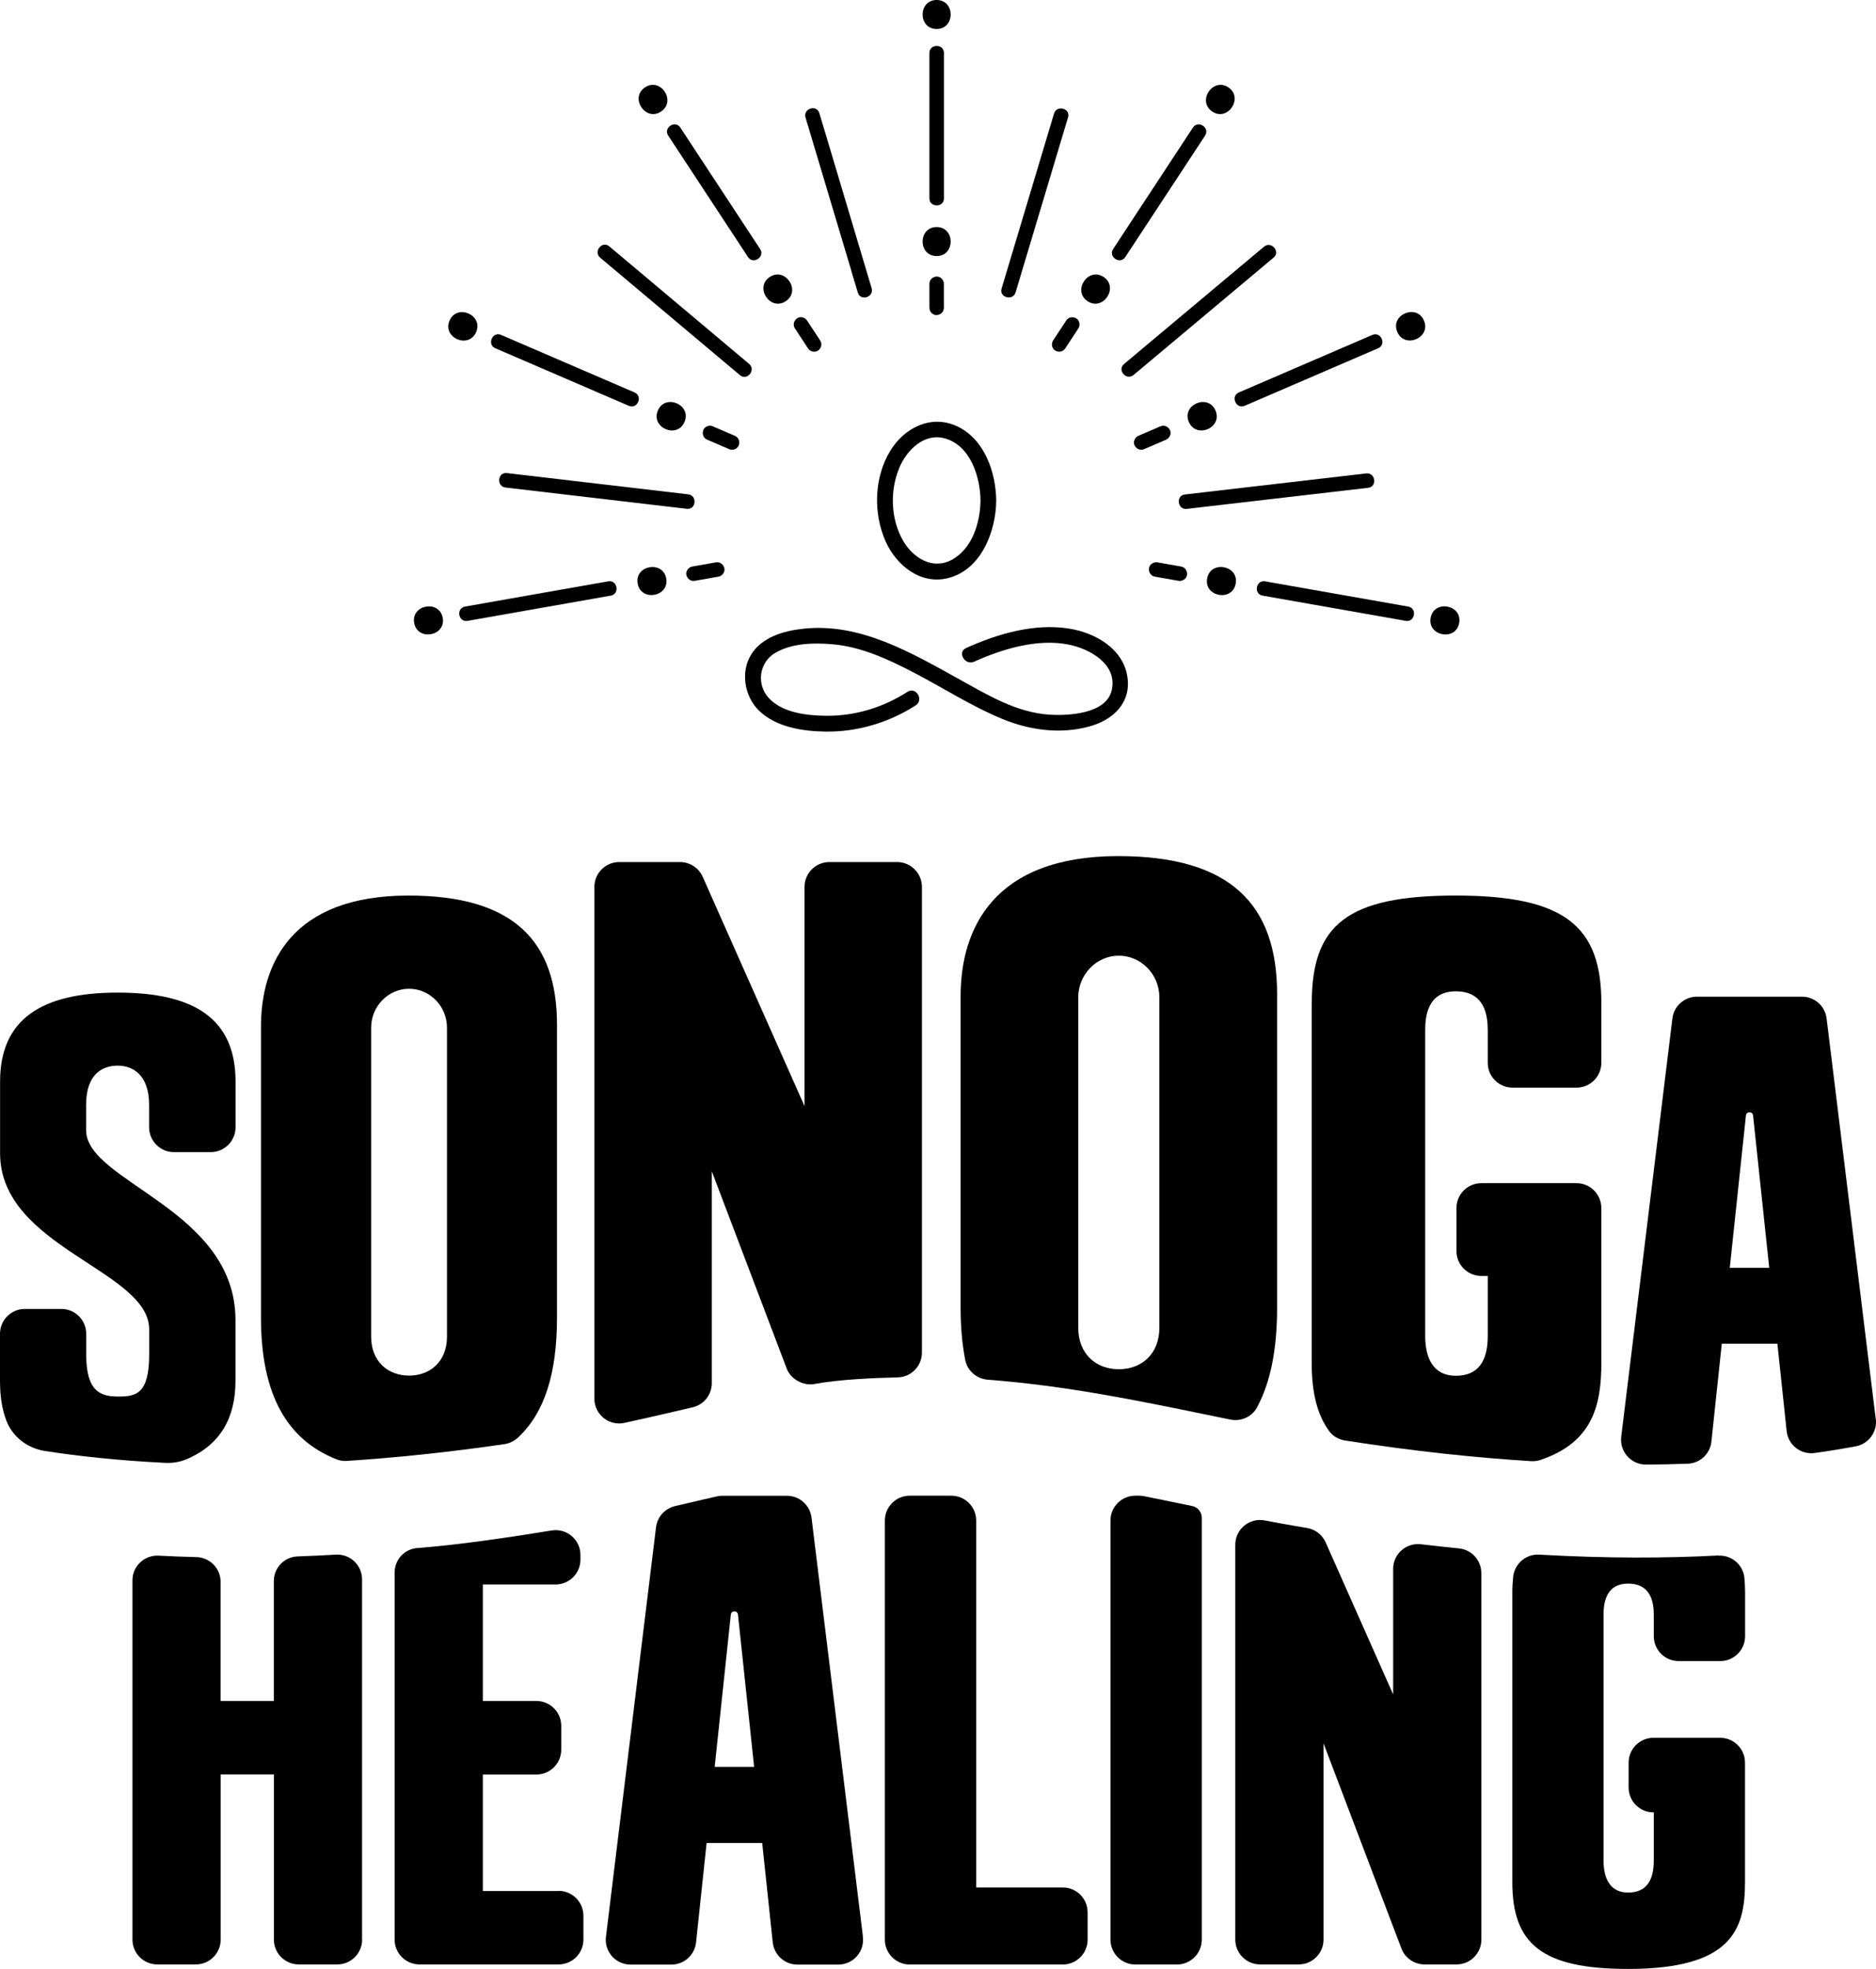 <svg viewBox="0 0 220.68 231.54" xmlns="http://www.w3.org/2000/svg" data-sanitized-data-name="Capa 2" data-name="Capa 2" id="Capa_2">
  <defs>
    <style>
      .cls-1 {
        fill: #000;
        stroke-width: 0px;
      }
    </style>
  </defs>
  <g data-sanitized-data-name="Capa 1" data-name="Capa 1" id="Capa_1-2">
    <g>
      <path d="M21.87,171.62c4.13-1.71,5.83-4.99,5.83-9.23v-7.17c0-13.04-17.57-16.22-17.57-22.31v-3c0-3.7,2.01-4.6,3.72-4.6s3.69,1.03,3.69,4.6v2.65c0,1.61,1.31,2.92,2.92,2.92h4.33c1.61,0,2.92-1.31,2.92-2.92v-5.37c0-7.41-4.87-10.47-13.88-10.47s-13.82,3.18-13.82,10.47v8.43c0,11.09,17.54,13.74,17.54,20.71v2.94c0,4.64-1.55,4.95-3.59,4.95s-3.82-.46-3.82-4.95v-2.43c0-1.61-1.31-2.92-2.92-2.92H2.92c-1.61,0-2.92,1.31-2.92,2.92v5.54c0,1.84.25,3.42.78,4.75.75,1.88,2.49,3.18,4.49,3.49,3.74.58,8.46,1.12,14.17,1.4.82.04,1.66-.08,2.43-.4Z" class="cls-1"></path>
      <path d="M39.6,171.61c.39.15.8.21,1.22.18,5.66-.37,11.84-1,18.51-1.97.6-.09,1.16-.36,1.61-.78,3.09-2.88,4.58-7.46,4.58-14.09v-34.45c0-9.79-5.04-15.19-17.47-15.19-13.72,0-17.35,7.99-17.35,15.41v34.23c0,9.1,3.1,14.37,8.9,16.66ZM43.66,120.85c0-2.52,2.01-4.58,4.46-4.58s4.46,2.06,4.46,4.58v36.33c0,2.95-2.01,4.58-4.46,4.58s-4.46-1.63-4.46-4.58v-36.33Z" class="cls-1"></path>
      <path d="M69.92,104.29v60.18c0,1.86,1.72,3.25,3.53,2.85,2.07-.45,4.07-.91,6.04-1.37.66-.15,1.32-.31,1.98-.46,1.32-.3,2.26-1.48,2.26-2.84v-24.92l8.81,23.19c.47,1.25,1.94,2.07,3.25,1.83,2.87-.54,7.04-.72,9.8-.78,1.59-.03,2.86-1.33,2.86-2.92v-54.76c0-1.61-1.31-2.92-2.92-2.92h-7.97c-1.61,0-2.92,1.31-2.92,2.92v25.78l-11.98-26.97c-.47-1.05-1.51-1.73-2.67-1.73h-7.15c-1.61,0-2.92,1.31-2.92,2.92Z" class="cls-1"></path>
      <path d="M116.18,162.24c9.09.69,17.57,2.43,25.82,4.13.91.19,1.82.37,2.74.56,1.23.25,2.52-.31,3.12-1.42,1.59-2.94,2.37-6.82,2.37-11.76v-36.84c0-10.47-5.39-16.24-18.68-16.24-14.67,0-18.55,8.54-18.55,16.48v36.6c0,2.27.18,4.32.54,6.15.25,1.29,1.34,2.24,2.65,2.34ZM126.84,117.28c0-2.69,2.15-4.9,4.77-4.9s4.77,2.2,4.77,4.9v38.84c0,3.15-2.14,4.89-4.77,4.89s-4.77-1.74-4.77-4.89v-38.84Z" class="cls-1"></path>
      <path d="M154.3,117.91v42.37c0,3.42.62,6.07,2.08,8.04.44.59,1.12.96,1.84,1.07,7.99,1.25,15.29,2.02,21.89,2.43.37.02.74-.02,1.09-.14,6.15-2.07,7.17-6.43,7.17-11.4v-18.23c0-1.61-1.31-2.92-2.92-2.92h-11.2c-1.61,0-2.92,1.31-2.92,2.92v5.07c0,1.61,1.31,2.92,2.92,2.92h.76v7.06c0,2.95-1.12,4.68-3.76,4.68s-3.6-2.07-3.6-4.68v-35.93c0-1.5.2-4.6,3.6-4.6s3.76,2.81,3.76,4.6v3.81c0,1.61,1.31,2.92,2.92,2.92h7.52c1.61,0,2.92-1.31,2.92-2.92v-7.06c0-9.06-4.38-12.61-17.11-12.61s-16.95,3.4-16.95,12.61Z" class="cls-1"></path>
      <path d="M220.65,166.86l-5.78-47.1c-.18-1.46-1.42-2.56-2.89-2.56h-12.36c-1.47,0-2.72,1.1-2.89,2.56l-6.02,49.19c-.21,1.74,1.16,3.28,2.91,3.27,1.7-.01,3.34-.04,4.91-.1,1.45-.05,2.64-1.16,2.79-2.61l1.22-11.5h6.54l1.09,10.27c.17,1.64,1.67,2.81,3.3,2.58,1.81-.25,3.43-.52,4.84-.79,1.51-.28,2.54-1.7,2.35-3.22ZM203.48,149.08l1.9-17.91c.05-.5.79-.5.84,0l1.9,17.91h-4.64Z" class="cls-1"></path>
      <path d="M42.59,228.09v-42.37c0-1.68-1.42-3.01-3.09-2.91-1.53.09-3.03.16-4.49.21-1.57.06-2.8,1.34-2.8,2.91v14.09h-6.26v-14.01c0-1.58-1.27-2.87-2.85-2.91-1.54-.04-3.02-.09-4.45-.17-1.67-.08-3.07,1.24-3.07,2.91v42.24c0,1.61,1.31,2.92,2.92,2.92h4.54c1.61,0,2.92-1.31,2.92-2.92v-19.42h6.26v19.42c0,1.61,1.31,2.92,2.92,2.92h4.54c1.61,0,2.92-1.31,2.92-2.92Z" class="cls-1"></path>
      <path d="M65.71,222.37h-8.91v-13.7h6.3c1.61,0,2.92-1.31,2.92-2.92v-2.81c0-1.61-1.31-2.92-2.92-2.92h-6.3v-13.7h8.56c1.61,0,2.92-1.31,2.92-2.92v-.55c0-1.8-1.61-3.17-3.39-2.88-3.97.65-10.66,1.68-15.83,2.07-1.49.12-2.64,1.37-2.64,2.87v43.17c0,1.61,1.31,2.92,2.92,2.92h16.37c1.61,0,2.92-1.31,2.92-2.92v-2.81c0-1.61-1.31-2.92-2.92-2.92Z" class="cls-1"></path>
      <path d="M101.51,227.74l-6.05-49.29c-.18-1.46-1.42-2.56-2.89-2.56h-7.59c-.22,0-.44.02-.65.07-.94.22-1.89.43-2.84.66-.68.16-1.37.32-2.07.48-1.2.28-2.1,1.27-2.25,2.49l-5.89,48.16c-.21,1.74,1.14,3.27,2.89,3.27h4.81c1.49,0,2.74-1.13,2.9-2.61l1.24-11.69h6.54l1.24,11.69c.16,1.48,1.41,2.61,2.9,2.61h4.81c1.75,0,3.11-1.53,2.89-3.27ZM84.07,207.77l1.9-17.91c.05-.5.79-.5.84,0l1.9,17.91h-4.65Z" class="cls-1"></path>
      <path d="M125.03,221.95h-10.2v-43.15c0-1.61-1.31-2.92-2.92-2.92h-4.9c-1.61,0-2.92,1.31-2.92,2.92v49.29c0,1.61,1.31,2.92,2.92,2.92h18.01c1.61,0,2.92-1.31,2.92-2.92v-3.22c0-1.61-1.31-2.92-2.92-2.92Z" class="cls-1"></path>
      <path d="M141.37,178.48c0-.68-.48-1.26-1.14-1.39,0,0,0,0-.01,0-1.89-.39-3.77-.78-5.63-1.15-.19-.04-.38-.06-.58-.06h-.46c-1.61,0-2.92,1.31-2.92,2.92v49.29c0,1.61,1.31,2.92,2.92,2.92h4.9c1.61,0,2.92-1.31,2.92-2.92v-49.61Z" class="cls-1"></path>
      <path d="M174.25,184.98c0-1.5-1.13-2.75-2.62-2.9-1.47-.15-2.97-.31-4.49-.49-1.73-.2-3.26,1.15-3.26,2.89v14.77l-7.94-17.88c-.4-.89-1.22-1.53-2.18-1.69-.5-.08-1.01-.17-1.53-.26-1.16-.2-2.31-.41-3.46-.63-1.8-.34-3.46,1.03-3.46,2.86v46.43c0,1.61,1.31,2.92,2.92,2.92h4.54c1.61,0,2.92-1.31,2.92-2.92v-23.08l8.19,21.57.97,2.55c.43,1.13,1.52,1.88,2.73,1.88h3.76c1.61,0,2.92-1.31,2.92-2.92v-43.11Z" class="cls-1"></path>
      <path d="M202.14,182.91c-6.01.32-13.04.36-21.08-.1-1.55-.09-2.89,1.06-3.06,2.6-.06.59-.1,1.21-.1,1.88v34.05c0,7.26,3.49,10.19,13.62,10.19,12.17,0,13.75-4.62,13.75-10.19v-14.07c0-1.61-1.31-2.92-2.92-2.92h-7.85c-1.61,0-2.92,1.31-2.92,2.92v2.93c0,1.61,1.31,2.92,2.92,2.92h.04v5.67c0,2.37-.9,3.76-3.02,3.76s-2.89-1.66-2.89-3.76v-28.87c0-1.21.16-3.7,2.89-3.7s3.02,2.26,3.02,3.7v2.49c0,1.61,1.31,2.92,2.92,2.92h4.9c1.61,0,2.92-1.31,2.92-2.92v-5.1c0-.62-.03-1.2-.08-1.76-.15-1.55-1.5-2.7-3.06-2.62Z" class="cls-1"></path>
      <path d="M111.56,67.97c3.89-1.01,5.59-5.49,5.63-9.11-.04-3.31-1.38-7.23-4.6-8.73-3.06-1.43-6.22.17-7.87,2.89-1.91,3.14-2.02,7.34-.53,10.67,1.27,2.82,4.13,5.12,7.37,4.28ZM105.76,55.07c.88-2.12,2.92-4.21,5.41-3.51,3,.85,4.14,4.54,4.17,7.29-.03,2.59-.96,5.7-3.42,7-2.27,1.19-4.55-.28-5.7-2.29-1.44-2.51-1.56-5.83-.45-8.49Z" class="cls-1"></path>
      <path d="M91.19,76.78c1.95-1.16,4.53-1.21,6.73-1.02,3.36.28,6.55,1.76,9.5,3.29,3.49,1.81,6.84,3.99,10.48,5.49,3.23,1.33,6.83,1.82,10.23.89,2.78-.75,4.95-2.76,4.49-5.83-.49-3.31-3.75-5.17-6.79-5.67-4.11-.68-8.46.59-12.18,2.27-1.09.49-.14,2.09.94,1.61,3.31-1.49,7.42-2.74,11.08-2.02,2.5.49,5.83,2.31,5.1,5.4-.66,2.76-5.08,2.99-7.3,2.85-3.86-.24-7.25-2.29-10.55-4.12-5.68-3.14-11.74-6.74-18.48-5.98-2.26.25-4.78.97-6.06,3-1.29,2.05-.82,4.93.88,6.6,2,1.97,5.15,2.45,7.84,2.49,3.76.05,7.43-1.05,10.6-3.07,1.01-.64.07-2.25-.94-1.61-2.88,1.84-6.14,2.85-9.56,2.82-2.25-.02-5.12-.33-6.75-2.07-1.51-1.62-1.15-4.2.73-5.32Z" class="cls-1"></path>
      <path d="M81.43,66.62c-.44.08-.79.54-.69.99.1.45.52.78.99.69.81-.14,1.63-.29,2.44-.43.11-.02.23-.04.35-.06.44-.08.79-.54.69-.99-.1-.45-.52-.78-.99-.69-.81.14-1.63.29-2.44.43-.12.02-.23.04-.35.06Z" class="cls-1"></path>
      <path d="M55,73.01c4.92-.87,9.84-1.73,14.76-2.6.7-.12,1.39-.25,2.09-.37,1.08-.19.79-1.87-.3-1.68-4.92.87-9.84,1.73-14.76,2.6-.7.12-1.39.25-2.09.37-1.08.19-.79,1.87.3,1.68Z" class="cls-1"></path>
      <path d="M75.01,68.62c.38,2.16,3.74,1.57,3.36-.59-.38-2.16-3.74-1.57-3.36.59Z" class="cls-1"></path>
      <path d="M52.08,72.66c-.38-2.16-3.74-1.57-3.36.59.38,2.16,3.74,1.57,3.36-.59Z" class="cls-1"></path>
      <path d="M85.46,52.68c.11.05.21.09.32.14.41.18.96-.01,1.12-.45.16-.43,0-.93-.45-1.12-.76-.33-1.52-.65-2.28-.98-.11-.05-.21-.09-.32-.14-.41-.18-.96.01-1.12.45-.16.43,0,.93.45,1.12.76.33,1.52.65,2.28.98Z" class="cls-1"></path>
      <path d="M58.26,40.95c4.59,1.98,9.17,3.96,13.76,5.93.65.28,1.3.56,1.95.84,1.01.44,1.69-1.13.68-1.57-4.59-1.98-9.17-3.96-13.76-5.93-.65-.28-1.3-.56-1.95-.84-1.01-.44-1.69,1.13-.68,1.57Z" class="cls-1"></path>
      <path d="M80.52,49.62c.87-2.02-2.26-3.37-3.13-1.35-.87,2.02,2.26,3.37,3.13,1.35Z" class="cls-1"></path>
      <path d="M56.01,39.05c.87-2.02-2.26-3.37-3.13-1.35-.87,2.02,2.26,3.37,3.13,1.35Z" class="cls-1"></path>
      <path d="M94.87,40.69c.06.1.13.2.19.29.25.37.81.51,1.18.24.37-.27.51-.78.24-1.18-.45-.69-.91-1.38-1.36-2.07-.06-.1-.13-.2-.19-.29-.25-.37-.81-.51-1.18-.24-.37.27-.51.78-.24,1.18.45.69.91,1.38,1.36,2.07Z" class="cls-1"></path>
      <path d="M78.6,15.94c2.74,4.17,5.49,8.35,8.23,12.52.39.59.78,1.18,1.16,1.77.6.92,2.03-.02,1.43-.94-2.74-4.17-5.49-8.35-8.23-12.52-.39-.59-.78-1.18-1.16-1.77-.6-.92-2.03.02-1.43.94Z" class="cls-1"></path>
      <path d="M92.43,35.42c1.84-1.21-.04-4.06-1.88-2.85-1.83,1.21.04,4.06,1.88,2.85Z" class="cls-1"></path>
      <path d="M77.76,13.12c1.83-1.21-.04-4.06-1.88-2.85-1.84,1.21.04,4.06,1.88,2.85Z" class="cls-1"></path>
      <path d="M109.33,33.37v2.83c0,.45.39.87.85.85.46-.02.85-.37.85-.85v-2.83c0-.45-.39-.87-.85-.85-.46.02-.85.37-.85.85Z" class="cls-1"></path>
      <path d="M109.33,6.23v17.1c0,1.1,1.71,1.1,1.71,0V6.23c0-1.1-1.71-1.1-1.71,0Z" class="cls-1"></path>
      <path d="M110.18,30.11c2.2,0,2.2-3.41,0-3.41s-2.2,3.41,0,3.41Z" class="cls-1"></path>
      <path d="M110.18,3.41c2.2,0,2.2-3.41,0-3.41s-2.2,3.41,0,3.41Z" class="cls-1"></path>
      <path d="M125.43,37.68c-.45.69-.91,1.38-1.36,2.07-.06.1-.13.2-.19.29-.25.37-.15.95.24,1.18.4.24.92.16,1.18-.24.45-.69.91-1.38,1.36-2.07.06-.1.13-.2.19-.29.25-.37.15-.95-.24-1.18-.4-.24-.92-.16-1.18.24Z" class="cls-1"></path>
      <path d="M132.37,30.23c2.74-4.17,5.49-8.35,8.23-12.52.39-.59.78-1.18,1.16-1.77.6-.92-.82-1.86-1.43-.94-2.74,4.17-5.49,8.35-8.23,12.52-.39.59-.78,1.18-1.16,1.77-.6.92.82,1.86,1.43.94Z" class="cls-1"></path>
      <path d="M127.94,35.42c1.83,1.21,3.71-1.64,1.88-2.85-1.84-1.21-3.71,1.64-1.88,2.85Z" class="cls-1"></path>
      <path d="M142.61,13.12c1.84,1.21,3.71-1.64,1.88-2.85-1.84-1.21-3.71,1.64-1.88,2.85Z" class="cls-1"></path>
      <path d="M136.51,50.13c-.76.33-1.52.65-2.28.98-.11.05-.21.09-.32.14-.41.18-.65.71-.45,1.12.2.42.68.64,1.12.45.76-.33,1.52-.65,2.28-.98.11-.05.21-.09.32-.14.41-.18.65-.71.45-1.12-.2-.42-.68-.64-1.12-.45Z" class="cls-1"></path>
      <path d="M145.73,46.15c-1.01.44-.33,2,.68,1.57,4.59-1.98,9.17-3.96,13.76-5.93.65-.28,1.3-.56,1.95-.84,1.01-.44.33-2-.68-1.57-4.59,1.98-9.17,3.96-13.76,5.93-.65.28-1.3.56-1.95.84Z" class="cls-1"></path>
      <path d="M142.98,48.27c-.87-2.02-4.01-.67-3.13,1.35.87,2.02,4.01.67,3.13-1.35Z" class="cls-1"></path>
      <path d="M167.5,37.69c-.87-2.02-4.01-.67-3.13,1.35.87,2.02,4.01.67,3.13-1.35Z" class="cls-1"></path>
      <path d="M136.15,66.13c-.44-.08-.93.23-.99.69-.06.46.22.91.69.99.81.14,1.63.29,2.44.43.11.02.23.04.35.06.44.08.93-.23.99-.69.06-.46-.22-.91-.69-.99-.81-.14-1.63-.29-2.44-.43-.12-.02-.23-.04-.35-.06Z" class="cls-1"></path>
      <path d="M165.36,73.01c1.08.19,1.38-1.49.3-1.68-4.92-.87-9.84-1.73-14.75-2.6l-2.09-.37c-1.08-.19-1.38,1.49-.3,1.68,4.92.87,9.84,1.73,14.76,2.6.7.12,1.39.25,2.09.37Z" class="cls-1"></path>
      <path d="M142,68.03c-.38,2.16,2.98,2.76,3.36.59.38-2.16-2.98-2.76-3.36-.59Z" class="cls-1"></path>
      <path d="M171.65,73.25c.38-2.16-2.98-2.76-3.36-.59-.38,2.16,2.98,2.76,3.36.59Z" class="cls-1"></path>
      <path d="M59.62,55.63c-1.09-.13-1.25,1.57-.16,1.7,6.23.73,12.45,1.46,18.68,2.19.89.1,1.77.21,2.66.31,1.09.13,1.25-1.57.16-1.7-6.23-.73-12.45-1.46-18.68-2.19-.89-.1-1.77-.21-2.66-.31Z" class="cls-1"></path>
      <path d="M85,42.4c.68.57,1.37,1.15,2.05,1.72.84.71,1.91-.63,1.07-1.33-4.8-4.03-9.6-8.07-14.4-12.1-.68-.57-1.37-1.15-2.05-1.72-.84-.71-1.91.63-1.07,1.33,4.8,4.03,9.6,8.07,14.4,12.1Z" class="cls-1"></path>
      <path d="M100.14,31.85c.26.85.51,1.71.77,2.56.32,1.05,1.94.53,1.62-.53-1.79-6.01-3.59-12.02-5.38-18.02-.26-.85-.51-1.71-.77-2.56-.32-1.05-1.94-.53-1.62.53,1.8,6.01,3.59,12.02,5.39,18.02Z" class="cls-1"></path>
      <path d="M119.47,34.38c1.8-6.01,3.6-12.01,5.4-18.02.26-.85.51-1.71.77-2.56.32-1.05-1.33-1.5-1.65-.45-1.8,6.01-3.6,12.01-5.4,18.02-.26.85-.51,1.71-.77,2.56-.32,1.05,1.33,1.5,1.65.45Z" class="cls-1"></path>
      <path d="M132.22,42.81c-.84.71.28,1.99,1.13,1.28,4.81-4.03,9.61-8.06,14.42-12.08l2.05-1.72c.84-.71-.28-1.99-1.13-1.28-4.8,4.03-9.61,8.06-14.42,12.08-.68.57-1.37,1.15-2.05,1.72Z" class="cls-1"></path>
      <path d="M139.61,59.84c6.23-.72,12.46-1.45,18.68-2.17.89-.1,1.77-.21,2.66-.31,1.09-.13.85-1.82-.24-1.69-6.23.72-12.46,1.45-18.68,2.17-.89.1-1.77.21-2.66.31-1.09.13-.85,1.82.23,1.69Z" class="cls-1"></path>
    </g>
  </g>
</svg>
